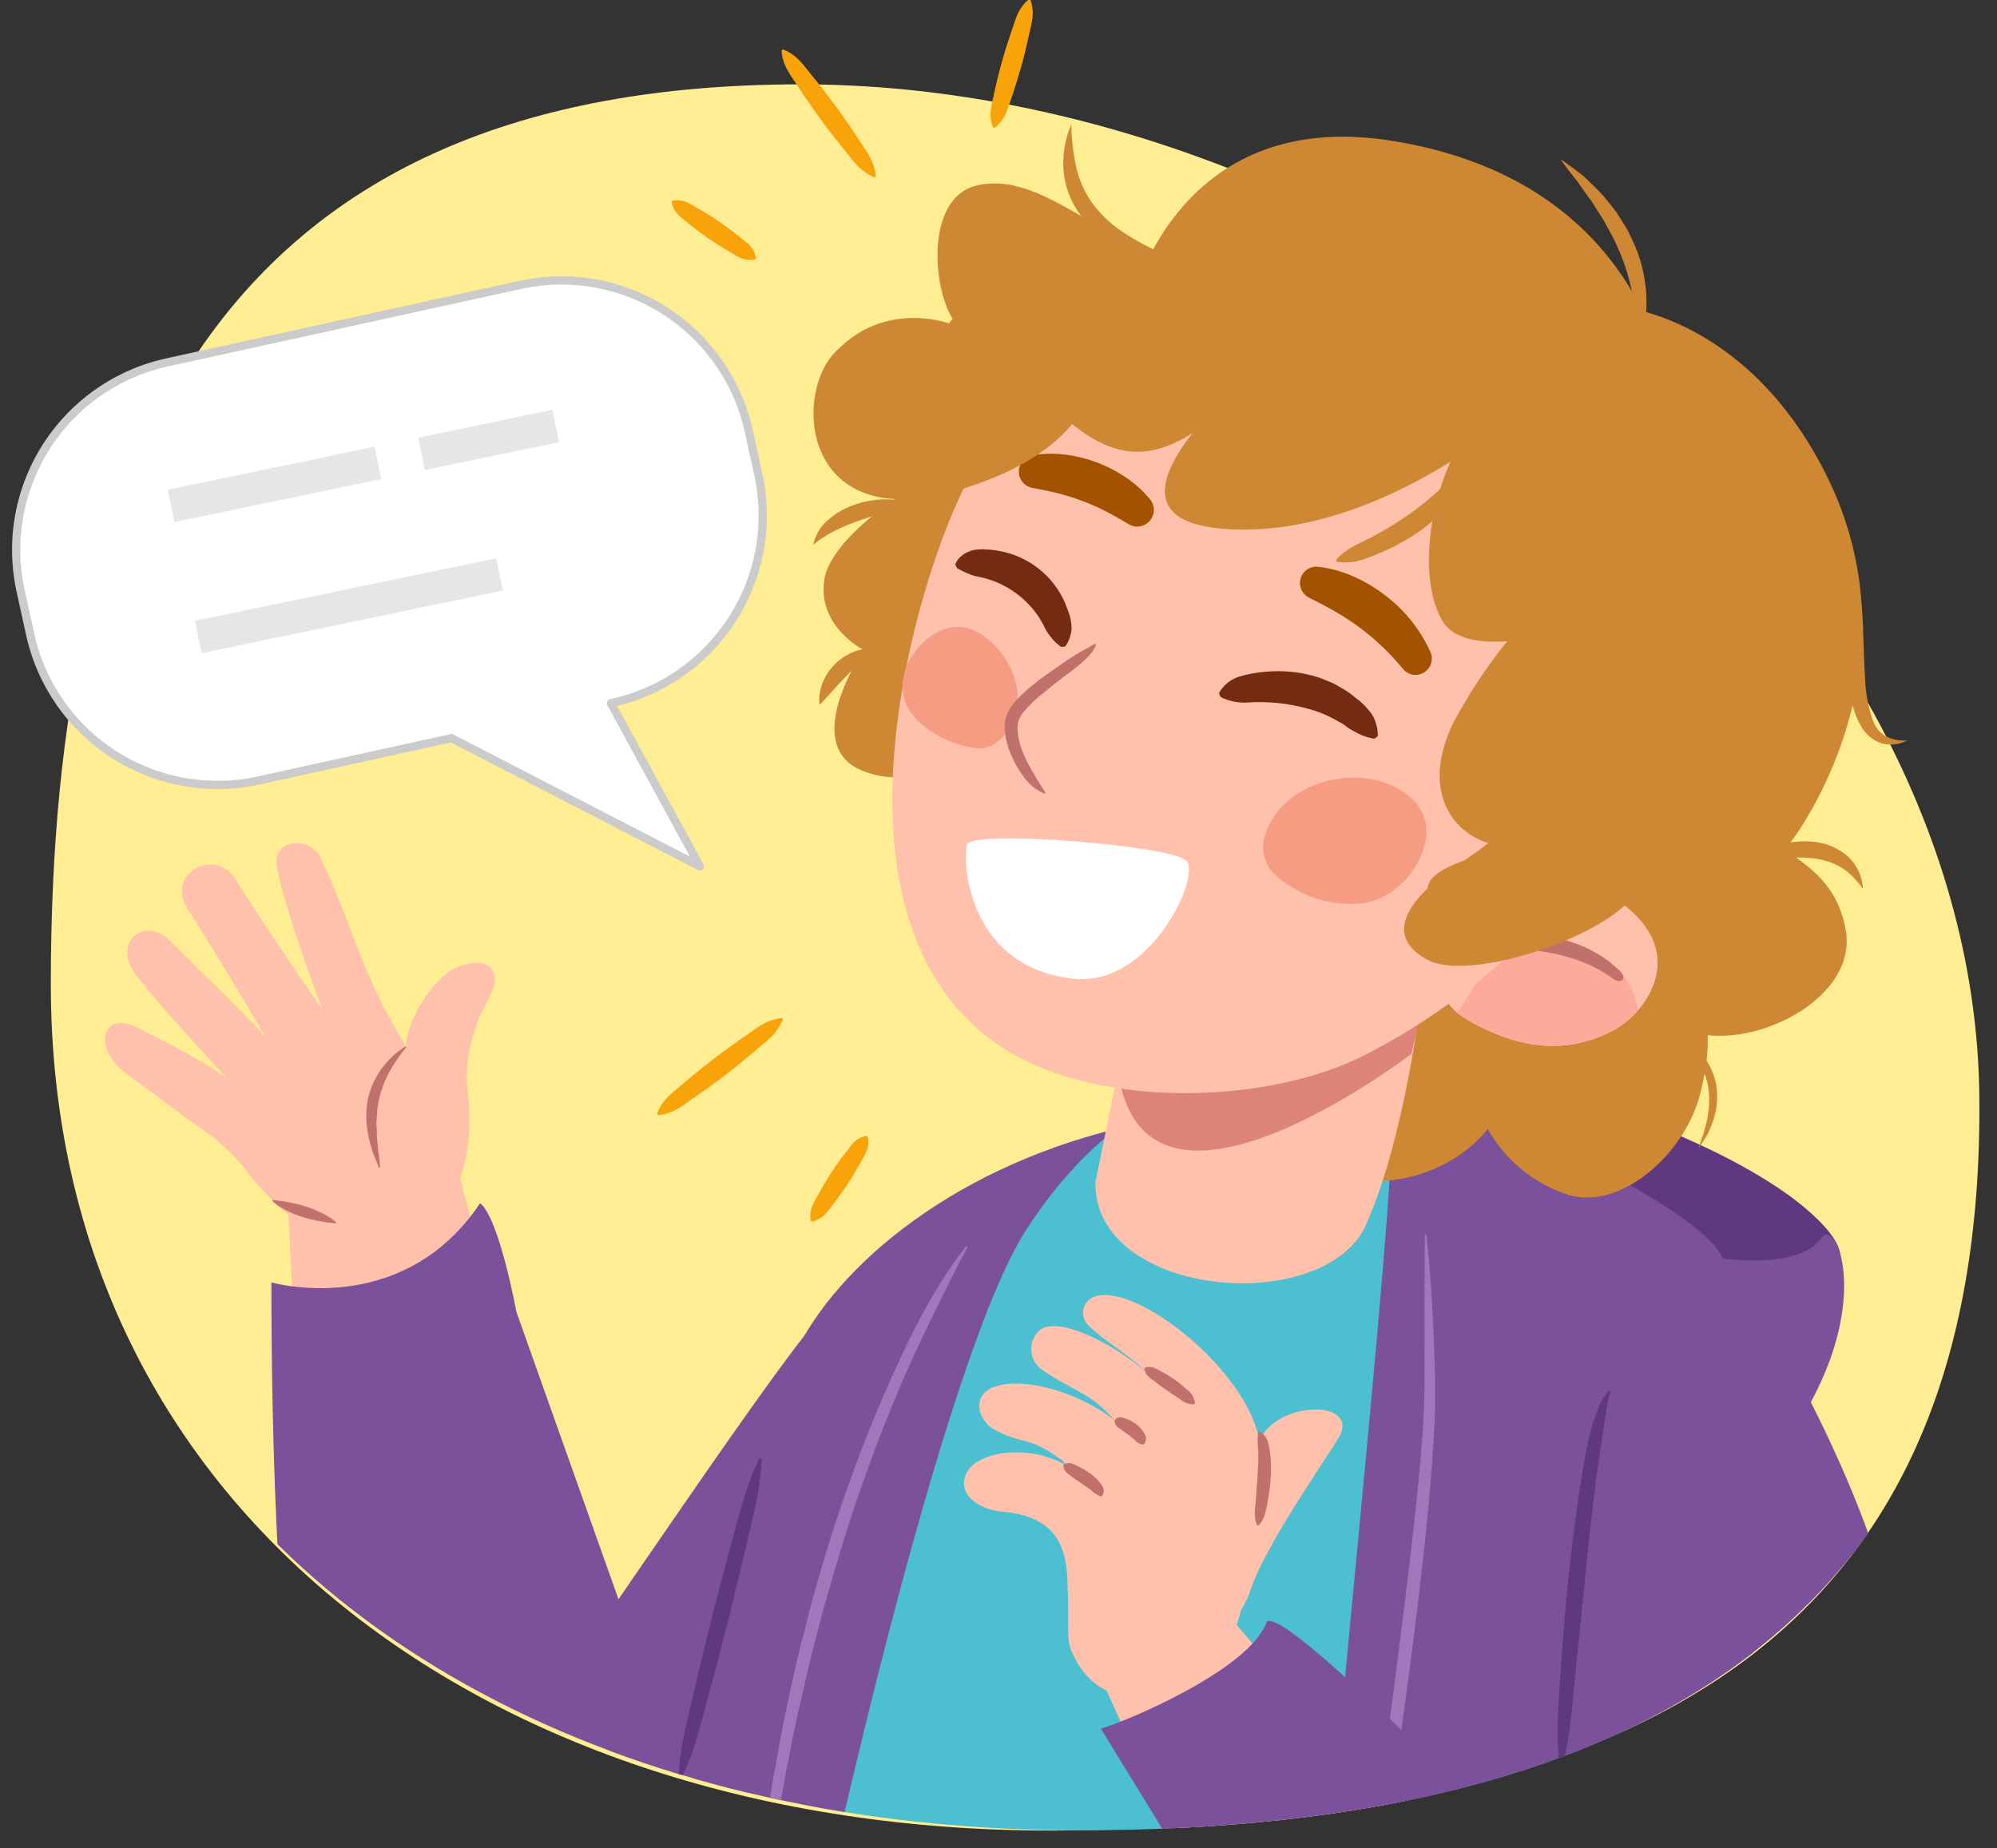 <svg id="b301b47f-fc8c-4aad-8b8d-4d1e97264513" data-name="Artwork" xmlns="http://www.w3.org/2000/svg" xmlns:xlink="http://www.w3.org/1999/xlink" viewBox="0 0 363 336"><rect x="0" y="0" width="363" height="336" fill="#333333" stroke="none"/><defs><style>.f4e8f93b-689a-4c65-92aa-c8840561d844,.f57ba4f3-c251-4dbb-8b68-336a2a911443{fill:none;}.e6456db8-aa2a-4de4-b438-ed73754e6dbc{fill:#ffc1ab;}.a7e4fa43-5c25-43b9-8c96-1ed7c0a033d0{fill:#ffed94;isolation:isolate;}.a73cef31-8a5a-4b56-bd97-21655719cc5e,.fe1b6087-dc30-4226-bdce-8c8aa83f10c2{fill:#fff;}.fe1b6087-dc30-4226-bdce-8c8aa83f10c2{stroke:#cccbcb;stroke-linecap:round;stroke-linejoin:round;stroke-width:1.5px;}.ab05ca36-9963-4cf4-873c-64935e35a673{fill:#f9a30b;}.f57ba4f3-c251-4dbb-8b68-336a2a911443{stroke:#e6e6e5;stroke-miterlimit:10;stroke-width:6px;}.a18518e1-c7e9-4e02-8c1c-f9855e3fe5b0{clip-path:url(#fb9925f6-ab8e-4888-8141-3f6e3f95d075);}.b6830675-71ac-4aeb-93f0-a47fdc0ae868{fill:#7c519b;}.fc4b84c0-e049-43af-929a-0494fd2ddffe{fill:#c1716b;}.fde62858-4d42-4b10-bdca-9f90a9c6864b{fill:#5f387f;}.bb887a3c-bd4e-494c-9e17-44131df8c20e{fill:#4cc0d1;}.ed46ce32-3d7f-4ae1-aabe-5d549333a02c{fill:#a077ba;}.ea8a845d-c6af-4141-ac29-400428477b7e{fill:#ce8732;}.e2066022-a236-4fac-b263-32e128e0873d{fill:#dc8478;}.a9018f0e-3802-47e4-adad-1dd1448d9514{clip-path:url(#a0967945-0cba-42ef-be06-c088eeae77ec);}.a107b41a-03c2-4bb7-a5bc-e2f5d5834ce6{fill:#fdaa9b;}.ade65f57-5a43-487c-98b8-35bbf593299d{fill:#f69c83;}.f37a75e9-ea6e-40bb-8c68-6817ecd1a7fc{fill:#a35300;}.bb7ebe59-e414-4796-89df-b61c55c8058e{fill:#742b11;}</style><clipPath id="fb9925f6-ab8e-4888-8141-3f6e3f95d075"><path class="f4e8f93b-689a-4c65-92aa-c8840561d844" d="M362.711,195.48c0,97.34-62.588,137.3-166.623,137.3-78.853,0-145.515-32.466-173.167-90.566-8.83-18.556-31.21-15.381-31.21-38.943,0-9.945,17.9-44.04,18.692-53.536C17.324,66.287,55.969,2.677,149.375,2.677,253.411,2.677,362.711,98.14,362.711,195.48Z"/></clipPath><clipPath id="a0967945-0cba-42ef-be06-c088eeae77ec"><path class="e6456db8-aa2a-4de4-b438-ed73754e6dbc" d="M299.93,169.866c-3.849-6.9-12.334-9.482-18.957-11.414-2.416-.7-3.519,1.755-2.58,3.457a1.221,1.221,0,0,0-.172.054c-.09.051-.165.117-.253.172-3.451,1.188-5.81,4.194-7.888,7.464-2.114,2.773-3.968,5.8-5.91,8.721a2.047,2.047,0,0,0-.411.3c-3.962,4.135,5.044,8.036,8.208,9.35,7.742,3.216,14.873,2.751,21.259-.626C298.422,184.59,303.9,176.976,299.93,169.866Z"/></clipPath></defs><path class="a7e4fa43-5c25-43b9-8c96-1ed7c0a033d0" d="M359.79,199.375c.973,98.349-61.347,131.457-163.7,133.4C92.071,334.758,9.238,276.266,9.238,178.926S41.529,15.336,145.564,15.336,358.826,102.04,359.79,199.375Z"/><g id="a8c6edf2-c56a-455c-b76e-ea1ff3905467" data-name="speech bubble"><path class="fe1b6087-dc30-4226-bdce-8c8aa83f10c2" d="M137.836,86.251l-1.726-7.863A34.883,34.883,0,0,0,94.557,51.8L30.345,65.9A34.883,34.883,0,0,0,3.755,107.45l1.726,7.863A34.883,34.883,0,0,0,47.034,141.9l35.073-7.7-.035.007,45.153,23.321-16.18-29.682.2-.044A34.883,34.883,0,0,0,137.836,86.251Z"/></g><path class="ab05ca36-9963-4cf4-873c-64935e35a673" d="M137.156,47.188c-2.1.358-3.218-.7-4.571-1.425-1.314-.781-2.61-1.586-3.866-2.451s-2.462-1.8-3.653-2.759a20.353,20.353,0,0,1-1.76-1.477,4.9,4.9,0,0,1-1.221-2.26.3.3,0,0,1,.219-.357l.03-.005a4.9,4.9,0,0,1,2.547.333,20.5,20.5,0,0,1,2.008,1.116c1.321.77,2.626,1.563,3.882,2.427s2.472,1.787,3.67,2.736c1.158,1.006,2.549,1.674,2.964,3.76a.307.307,0,0,1-.241.361Z"/><path class="ab05ca36-9963-4cf4-873c-64935e35a673" d="M119.475,202.389c.973-2.617,2.993-3.871,4.775-5.435q2.7-2.305,5.516-4.47c1.877-1.441,3.805-2.813,5.752-4.163.981-.665,1.914-1.392,2.948-1.988a9.691,9.691,0,0,1,3.526-1.234.256.256,0,0,1,.286.22.259.259,0,0,1-.017.13,9.679,9.679,0,0,1-2.1,3.088c-.843.845-1.786,1.559-2.681,2.335-1.807,1.532-3.631,3.041-5.507,4.482s-3.793,2.83-5.743,4.175c-1.971,1.317-3.7,2.945-6.484,3.21a.261.261,0,0,1-.268-.35Z"/><path class="ab05ca36-9963-4cf4-873c-64935e35a673" d="M157.751,206.764c.406,2.088-.628,3.233-1.318,4.6-.749,1.332-1.524,2.647-2.359,3.923s-1.742,2.5-2.672,3.717a20.423,20.423,0,0,1-1.435,1.794,4.9,4.9,0,0,1-2.231,1.274.3.3,0,0,1-.362-.211l-.006-.03a4.9,4.9,0,0,1,.273-2.554,20.366,20.366,0,0,1,1.069-2.034c.738-1.338,1.5-2.661,2.335-3.938s1.728-2.513,2.648-3.733c.978-1.181,1.613-2.588,3.689-3.052a.307.307,0,0,1,.367.233Z"/><line class="f57ba4f3-c251-4dbb-8b68-336a2a911443" x1="31.095" y1="91.979" x2="68.695" y2="84.164"/><line class="f57ba4f3-c251-4dbb-8b68-336a2a911443" x1="76.611" y1="82.519" x2="101.018" y2="77.446"/><line class="f57ba4f3-c251-4dbb-8b68-336a2a911443" x1="36.049" y1="115.814" x2="90.8" y2="104.434"/><g class="a18518e1-c7e9-4e02-8c1c-f9855e3fe5b0"><path class="b6830675-71ac-4aeb-93f0-a47fdc0ae868" d="M100.771,307.461c1.948-1.947,44.793-66.215,48.688-68.162s2.921,39.924,2.921,39.924L130.958,339.6Z"/><path class="e6456db8-aa2a-4de4-b438-ed73754e6dbc" d="M52.255,217.318l4.407,87.52s2.689,36,19.988,36.479c24.85-2.73,29.6-13.2,24.234-45.177-3.941-34.538-17.865-84.116-17.865-84.116Z"/><path class="e6456db8-aa2a-4de4-b438-ed73754e6dbc" d="M81.439,176.818c-5.146,4.014-7.748,10.834-7.655,13.53-2.213-4.119-3.57-6.092-4.933-9.005C63.963,170.889,63.3,166.716,58.3,156.032c-1.975-4.234-8.8-3.425-7.984,1.352,1.409,8.238,8.229,25.956,8.2,25.958-1.143-1.448-10.57-15.206-15.626-23.39-3.762-6.092-12.843-1.115-8.813,5.223,5.2,8.185,14.1,23.05,13.982,23.122-5.351-5.795-11.422-11.463-16.942-17.085-4.851-4.935-10.766.159-6.551,5.841,4.844,6.524,16.564,18.656,16.487,18.862-5.145-3.669-10.751-6.356-16.072-9.078-6.281-3.213-8.365,3.542-2.181,8.235C26.216,197.666,39,206.954,39.053,206.99a40.969,40.969,0,0,1,6.73,7.147c13.85,16.641,24.581,12.83,28.284,10.75,4.908-2.755,13.071-8.7,10.9-26.938-.572-4.781.855-10.332,2.856-14.453,1.767-3.623,2.938-5.181,1.487-7.343C87.829,173.948,83.089,175.527,81.439,176.818Z"/><path class="fc4b84c0-e049-43af-929a-0494fd2ddffe" d="M73.831,190.436a27.836,27.836,0,0,0-3.316,4.963,18.566,18.566,0,0,0-1.069,2.552c-.113.443-.314.852-.408,1.3l-.281,1.328a17.057,17.057,0,0,0-.274,2.733,9.389,9.389,0,0,0-.046,1.405c.042.471.049.95.05,1.436a12.507,12.507,0,0,0,.125,1.46l.122,1.5a30.115,30.115,0,0,1,.339,3.13l-.182.082-1.159-2.881c-.257-1-.622-1.982-.79-3.007a18.164,18.164,0,0,1-.152-6.215,15.039,15.039,0,0,1,6.946-9.962Z"/><path class="fc4b84c0-e049-43af-929a-0494fd2ddffe" d="M49.61,218.171c1.2.146,2.184.271,3.144.478a22.987,22.987,0,0,1,2.8.7,18.867,18.867,0,0,1,2.738,1.1,12.419,12.419,0,0,1,1.387.75,8.781,8.781,0,0,1,1.4,1.03l-.023.2-1.548-.163-1.535-.26a29.358,29.358,0,0,1-3.029-.748,20.509,20.509,0,0,1-2.894-1.179,9.837,9.837,0,0,1-2.586-1.77Z"/><path class="b6830675-71ac-4aeb-93f0-a47fdc0ae868" d="M49.332,233.167c7.751,1.932,26.323,3.033,37.933-14.411,3.489,2.71,6.6,19.756,6.6,19.756l30.51,85.907s-39.336,30.724-56.784,13.3-6.13-8.21-12.339-20.992S49.332,233.167,49.332,233.167Z"/><path class="fde62858-4d42-4b10-bdca-9f90a9c6864b" d="M302.289,269.274c24.879-35,41.528-35.533,26.8-48.8-22.133-19.937-108-47.952-128.052,1.135S302.289,269.274,302.289,269.274Z"/><path class="b6830675-71ac-4aeb-93f0-a47fdc0ae868" d="M279.844,220.689s43.032,15.73,51.262,4.372c3.195-4.409,11.91,17.785-12.936,45.081S279.844,220.689,279.844,220.689Z"/><path class="bb887a3c-bd4e-494c-9e17-44131df8c20e" d="M266.074,210.883a13.518,13.518,0,0,0-4.225-3.675c-17.067-9.839-48.432-9.283-67.6,2.878-21.1,13.39-47.886,114.444-51.609,144.116-3.868,30.816,3.377-2.906,3.377-2.906s61.717,27.652,149.15-10.616C302.9,285.373,286.28,261.233,266.074,210.883Z"/><path class="b6830675-71ac-4aeb-93f0-a47fdc0ae868" d="M238.817,372.93c.655,5.242,69.456-.927,73.072-3.713,11.343-22.655,6.29-129.162,1.249-140.49s-61.924-35.745-60.483-28.382c.11.565-.146,6.192.274,6.9C252.425,231.124,237.867,365.331,238.817,372.93Z"/><path class="ed46ce32-3d7f-4ae1-aabe-5d549333a02c" d="M259.29,224.44q.871,8.421,1.25,16.874c.23,5.638.465,11.262.24,16.96-.535,11.315-1.765,22.525-3.094,33.723q-2.038,16.789-4.568,33.5c-1.7,11.139-3.195,22.313-5.913,33.292l-.29-.045c.757-11.279,2.57-22.39,4.042-33.554,1.5-11.159,2.981-22.318,4.358-33.486q1.05-8.375,1.948-16.759c.6-5.588,1.147-11.184,1.473-16.773.152-2.794.211-5.567.2-8.389l.008-8.435q-.029-8.441.049-16.9Z"/><path class="b6830675-71ac-4aeb-93f0-a47fdc0ae868" d="M203.015,205.217s-8.38,5.731-16.553,18.5c-15.581,24.344-37,123.666-37,123.666l-28.239-2.921s19.775-90.035,22.4-96.4C150.433,231.509,172.084,212.778,203.015,205.217Z"/><path class="fde62858-4d42-4b10-bdca-9f90a9c6864b" d="M123.391,323.34c.029-5.158,1.442-9.967,2.539-14.856,1.117-4.884,2.327-9.744,3.523-14.608,1.256-4.849,2.5-9.7,3.835-14.53s2.463-9.71,4.795-14.288l.356.09c-.117,5.136-1.425,9.972-2.552,14.853s-2.318,9.747-3.511,14.612c-1.252,4.849-2.491,9.7-3.823,14.532-1.351,4.825-2.388,9.729-4.807,14.285Z"/><path class="ed46ce32-3d7f-4ae1-aabe-5d549333a02c" d="M175.872,226.721c-2.552,4.805-4.941,9.654-7.288,14.527-2.371,4.859-4.554,9.812-6.617,14.813a305.586,305.586,0,0,0-10.6,30.673c-.773,2.594-1.546,5.188-2.2,7.816-.674,2.621-1.393,5.232-2.031,7.863-1.183,5.284-2.507,10.538-3.478,15.869-2.214,10.617-3.55,21.36-5.741,32.04l-.292-.031c.108-2.721.279-5.44.487-8.156s.434-5.433.836-8.127l1.178-8.085c.382-2.7.957-5.362,1.427-8.046.92-5.372,2.142-10.685,3.319-16.007.629-2.652,1.339-5.284,2-7.928.644-2.649,1.409-5.266,2.174-7.883a276.782,276.782,0,0,1,10.916-30.831c4.324-9.987,8.918-20.015,15.659-28.67Z"/><path class="e6456db8-aa2a-4de4-b438-ed73754e6dbc" d="M199.12,302.593c10.652,25.381,16.029,30.836,28.239,55.5,12-7.489,36.735,2.69,48.688-4.869-13.819-22.857-35.743-38.677-52.583-59.4C215.36,298.117,207.238,298.332,199.12,302.593Z"/><path class="e6456db8-aa2a-4de4-b438-ed73754e6dbc" d="M227.359,288.96c2.493-7.561,12.34-21.71,15.888-27.435,4.182-6.749-9.756-7.137-13.92-.416-4.089,6.6-9.494,17.715-11.467,25.194C215.848,293.935,223.732,299.963,227.359,288.96Z"/><path class="e6456db8-aa2a-4de4-b438-ed73754e6dbc" d="M209.3,308.585c-6.654.374-10.48-1.617-13.217-5.858-2.866-4.826-1.489-4.3-2.1-16.152-.407-7.761-4.328-11.067-11.71-11.718-3.481-.309-6.882-2.229-7.03-4.916-.364-6.055,11.692-7.938,18.847-3.3-2.675-2.751.921.265-2.235-1.971-4.693-3.358-6.579-2.18-11.476-4.964-.921-.512-3.19-3.075-2.093-5.51,2.094-4.627,15.042-3.088,24.338,4.031-4.739-5.232-6.763-4.858-13.061-9.083a4.6,4.6,0,0,1-.416-7.438c3.7-2.416,13.749,2.973,19.223,7.777-2.942-3.055-7.373-5.45-10.409-8.392a3.16,3.16,0,0,1,1.358-5.461c8.345-2.171,30.691,16.2,29.808,29.51C227.2,295.06,223.915,307.348,209.3,308.585Z"/><path class="fc4b84c0-e049-43af-929a-0494fd2ddffe" d="M193.428,266.208c1.149-.473,1.729.038,2.444.348a14.348,14.348,0,0,1,2.045,1.155,9.69,9.69,0,0,1,1.84,1.642,4.174,4.174,0,0,1,.765,1.141,1.43,1.43,0,0,1-.327,1.583l-.292-.035a10.9,10.9,0,0,0-.95-.562c-.24-.167-.425-.4-.7-.594-.522-.4-1.117-.782-1.709-1.188s-1.193-.834-1.79-1.286c-.584-.472-1.319-.714-1.478-1.951Z"/><path class="fc4b84c0-e049-43af-929a-0494fd2ddffe" d="M202.673,258.09c.909-.732,1.459-.32,2.058-.129a6.6,6.6,0,0,1,1.716.912,5.513,5.513,0,0,1,1.4,1.51,4.562,4.562,0,0,1,.267.471,1.365,1.365,0,0,1,.187.519,1.38,1.38,0,0,1-.389,1.2l-.287.06a3.605,3.605,0,0,1-.985-.441c-.171-.153-.314-.332-.48-.489a14.309,14.309,0,0,0-1.145-.9l-1.268-.924c-.442-.34-.964-.406-1.16-1.518Z"/><path class="fc4b84c0-e049-43af-929a-0494fd2ddffe" d="M208.141,248.656c1.307-.385,2.039.246,2.885.662a23.064,23.064,0,0,1,2.426,1.463,21.905,21.905,0,0,1,2.213,1.8,3.51,3.51,0,0,1,1.553,2.547l-.2.213a4.059,4.059,0,0,1-2.675-1.073c-.76-.494-1.523-.983-2.268-1.5s-1.482-1.058-2.209-1.617c-.72-.579-1.569-.919-1.869-2.232Z"/><path class="fc4b84c0-e049-43af-929a-0494fd2ddffe" d="M228.854,260.266a2.912,2.912,0,0,1,1.621,1.9,12.324,12.324,0,0,1,.417,2.259,24.479,24.479,0,0,1,.077,4.451,36.544,36.544,0,0,1-.592,4.345,20,20,0,0,1-.464,2.132,5.487,5.487,0,0,1-1.13,2l-.288-.053c-.661-1.573-.347-2.952-.243-4.37l.309-4.216c.084-1.394.184-2.788.172-4.153,0-.684-.074-1.352-.118-2.009s.017-1.305.048-2.062Z"/><path class="b6830675-71ac-4aeb-93f0-a47fdc0ae868" d="M200.094,314.278c3.9-.974,27.265-10.712,30.186-19.475,4.869-2.922,65.242,61.346,65.242,61.346l-48.688,14.606-20.449-13.632Z"/><path class="b6830675-71ac-4aeb-93f0-a47fdc0ae868" d="M306.233,222.745c9.738,2.921,37,54.53,37.977,74.979s-58.426,37-58.426,37-.973-95.428,6.817-104.192S306.233,222.745,306.233,222.745Z"/><path class="fde62858-4d42-4b10-bdca-9f90a9c6864b" d="M283.539,321.254c-.843-5.834-.206-11.574.141-17.33.371-5.755.881-11.5,1.442-17.246.63-5.738,1.307-11.474,2.234-17.19.467-2.856.923-5.72,1.606-8.555a36.266,36.266,0,0,1,1.294-4.2,11.679,11.679,0,0,1,2.2-3.905l.3.213a21.92,21.92,0,0,0-.895,4.125c-.118.7-.222,1.4-.313,2.107-.123.7-.209,1.408-.31,2.112-.428,2.816-.865,5.644-1.223,8.487q-1.052,8.533-1.888,17.118l-1.745,17.163c-.608,5.723-.856,11.469-2.471,17.128Z"/></g><path class="ea8a845d-c6af-4141-ac29-400428477b7e" d="M301.442,177.986c-1.012-2.355,13.374-1.412,7.546,21-2.865,11.018-14.444,21-23.791,18.256A25.733,25.733,0,0,1,270.432,205.2s-9.3,13.289-29.86,8.589c-12.691-2.9-12.528-13.183-15.907-35.275-4.116-26.906,24.061-38.7,41.948-27.777S301.442,177.986,301.442,177.986Z"/><path class="ea8a845d-c6af-4141-ac29-400428477b7e" d="M301.442,177.986c-1.012-2.355,13.374-1.412,7.546,21-2.865,11.018-14.444,21-23.791,18.256A25.733,25.733,0,0,1,270.432,205.2s-9.3,13.289-29.86,8.589c-12.691-2.9-12.528-13.183-15.907-35.275-4.116-26.906,24.061-38.7,41.948-27.777S301.442,177.986,301.442,177.986Z"/><path class="ea8a845d-c6af-4141-ac29-400428477b7e" d="M304.5,188.182a11.97,11.97,0,0,1,4.852,3.531,11.836,11.836,0,0,1,2.615,5.571,13.589,13.589,0,0,1-.448,6.115,21.8,21.8,0,0,1-1.131,2.805c-.513.865-1.047,1.711-1.618,2.517.279-.966.625-1.88.937-2.8l.356-1.407a9.047,9.047,0,0,0,.319-1.395c.064-.473.133-.94.215-1.405a10.275,10.275,0,0,0,.074-1.4,6.821,6.821,0,0,0-.019-1.393c-.059-.459-.059-.927-.161-1.377a13.227,13.227,0,0,0-2.072-5.132A18.886,18.886,0,0,0,304.5,188.182Z"/><path class="e6456db8-aa2a-4de4-b438-ed73754e6dbc" d="M199.12,214.955l7.187-35.284,52.212.229s-3.077,27.838-10.711,43.819C238.8,239.4,198.811,235.447,199.12,214.955Z"/><path class="e2066022-a236-4fac-b263-32e128e0873d" d="M248.782,176.005l9.737,6.816-1.947,8.764s-50.635,38.95-53.557.974c-1.256-16.328,47.213-5.715,47.213-5.715Z"/><path class="ea8a845d-c6af-4141-ac29-400428477b7e" d="M289.48,56.516c-5.809-1.992,25.117-4.9,42.442,29.733s-4.873,64.964-6.72,67.276,8.438,3.917,10.335,15.773-15.122,20.682-26.162,18.767-38.067-16.191-29.6-47.292S289.48,56.516,289.48,56.516Z"/><path class="ea8a845d-c6af-4141-ac29-400428477b7e" d="M178.5,85.172c-6.635-2.237-27.059,11.222-28.613,19.951S157,118.175,157,118.175s-11.858,17.312-.187,21.97,18.617-6.051,18.617-6.051S196.114,91.11,178.5,85.172Z"/><path class="e6456db8-aa2a-4de4-b438-ed73754e6dbc" d="M299.93,169.866c-3.849-6.9-12.334-9.482-18.957-11.414-2.416-.7-3.519,1.755-2.58,3.457a1.221,1.221,0,0,0-.172.054c-.09.051-.165.117-.253.172-3.451,1.188-5.81,4.194-7.888,7.464-2.114,2.773-3.968,5.8-5.91,8.721a2.047,2.047,0,0,0-.411.3c-3.962,4.135,5.044,8.036,8.208,9.35,7.742,3.216,14.873,2.751,21.259-.626C298.422,184.59,303.9,176.976,299.93,169.866Z"/><path class="e6456db8-aa2a-4de4-b438-ed73754e6dbc" d="M299.93,169.866c-3.849-6.9-12.334-9.482-18.957-11.414-2.416-.7-3.519,1.755-2.58,3.457a1.221,1.221,0,0,0-.172.054c-.09.051-.165.117-.253.172-3.451,1.188-5.81,4.194-7.888,7.464-2.114,2.773-3.968,5.8-5.91,8.721a2.047,2.047,0,0,0-.411.3c-3.962,4.135,5.044,8.036,8.208,9.35,7.742,3.216,14.873,2.751,21.259-.626C298.422,184.59,303.9,176.976,299.93,169.866Z"/><g class="a9018f0e-3802-47e4-adad-1dd1448d9514"><path class="a107b41a-03c2-4bb7-a5bc-e2f5d5834ce6" d="M293.891,176.264c-5.214-4.905-13.253-5.593-19.634-4.435a1.937,1.937,0,0,0-1.5,2.6c-3.681,1.707-5.721,6.877-7.955,9.852a2.265,2.265,0,0,0,.742,3.036c8.127,5.579,17.318,7.525,26.284,5.231.769,1.34,2.8,1.994,3.7.352C298.531,187.43,299.07,181.131,293.891,176.264Z"/><path class="fc4b84c0-e049-43af-929a-0494fd2ddffe" d="M294.475,176.571c-5.41-5.357-12.18-6.571-19.277-7.03-1.869-.12-1.916,2.781-.036,2.9,6.227.4,12.54,1.53,18.01,5.459C294.734,179.025,295.848,177.932,294.475,176.571Z"/></g><path class="e6456db8-aa2a-4de4-b438-ed73754e6dbc" d="M298.52,79.758c-3.86-8.75-16.709-20.352-27.8-26.417A68.788,68.788,0,0,0,243.96,40.787c-33.65-7.336-58.42,24.013-70.443,51.649-9.071,20.85-23.424,75.831,7.8,97.443,17.007,11.771,48.02,11.028,65.756,2.433,18.671-9.052,37.849-26.472,49.593-43.185C326.654,106.445,302.211,88.124,298.52,79.758Z"/><path class="ade65f57-5a43-487c-98b8-35bbf593299d" d="M164.281,126.681c1.331,5.737,9.407,9.3,14.035,9.4,2.953-.232,5.607-3.306,6.375-6.5,1.684-6.991-4.069-14.4-9.247-15.49C169.845,112.917,162.731,120,164.281,126.681Z"/><path class="ade65f57-5a43-487c-98b8-35bbf593299d" d="M236.389,144.013a18.808,18.808,0,0,1,14.9-1.846c3.987,1.335,8.746,4.39,7.894,10.478a14.818,14.818,0,0,1-5.689,9.084,11.716,11.716,0,0,1-6.83,2.569c-.154.011-.307.017-.46.022h-.113c-.188,0-.378.013-.565.008a20.622,20.622,0,0,1-13.54-5.081,6.9,6.9,0,0,1-2.094-7.192A13.785,13.785,0,0,1,236.389,144.013Z"/><path class="ea8a845d-c6af-4141-ac29-400428477b7e" d="M210.216,46.433c-12.445-4.816-22.44-15.32-32.858-12.655s-7.34,23.732-2.241,26.114S210.216,46.433,210.216,46.433Z"/><path class="ea8a845d-c6af-4141-ac29-400428477b7e" d="M302.13,65.017c-.278-.38-.735-1.857-1.6-4.039-3.564-8.992-14.049-29.95-47.366-35.359-41.4-6.722-48.5,32.84-48.5,32.84s46.679,15.592,59.97,12.19,18.978,20.4,23.546,16.124S302.13,65.017,302.13,65.017Z"/><path class="f37a75e9-ea6e-40bb-8c68-6817ecd1a7fc" d="M209.072,90.816a20.284,20.284,0,0,0-4.385-3.986,24.96,24.96,0,0,0-11.053-4.167,20.318,20.318,0,0,0-5.925.094,3.026,3.026,0,0,0-.046,5.955l.122.022c1.569.293,3.091.588,4.588.969a41.565,41.565,0,0,1,8.608,3.25c1.375.7,2.713,1.486,4.086,2.3l.1.06a3.026,3.026,0,0,0,3.9-4.5Z"/><path class="f37a75e9-ea6e-40bb-8c68-6817ecd1a7fc" d="M260.024,118.565a26.646,26.646,0,0,0-8.259-10.333,27.246,27.246,0,0,0-5.745-3.418,22.15,22.15,0,0,0-6.423-1.77,2.978,2.978,0,0,0-1.667,5.615l.1.049c1.645.832,3.238,1.641,4.776,2.544a44.153,44.153,0,0,1,12.184,10.342l.056.066a2.965,2.965,0,0,0,4.98-3.095Z"/><path class="ea8a845d-c6af-4141-ac29-400428477b7e" d="M152.506,63.371c8.761-8.691,19.985-4.577,19.985-4.577s10.62-13.121,15.234-10.733c8.7-1.521,19.9-.511,27.731-3.829,11.989-5.077,24.432,2.128,22.52,9.393a13.725,13.725,0,0,1,2.489-.38s15.261-18.6,26.971-8.806,15.11,16.23,15.11,16.23c-.435.469,22.743.991,10.741,6.3,10.614.672,4.991,12.06,9.965,19.607,4.021,1.055,27.093,9.156,8.253,52.928-1.607,3.732-6.4,6.845-12.225,9.2a23.226,23.226,0,0,0-.582,9.421c1.7,9.448-30.552,21.221-39.354,16.322-9.211-5.128-.94-12.788,5.293-16.977,2.487-1.671,4.394-2.988,5.93-4.2-.141-.038-.29-.073-.417-.116-6.715-2.263-11.733-10.138-5.868-21.944a96.531,96.531,0,0,1,9.677-14.616c-5.513.371-9.967-.555-11.817-3.793-3.916-6.85-2.785-19.337,1.519-28.854-11.37,7.079-26.385,13.467-41.56,12.168-14.529-1.244-11.278-9.83-5.276-17.416-7.17,4.552-13.632,5.12-21.937-1.6-3.667,4.436-9.949,8.774-20.477,11.948C145.3,97.826,143.861,70.65,152.506,63.371Z"/><path class="ea8a845d-c6af-4141-ac29-400428477b7e" d="M296.653,64.787a29.483,29.483,0,0,0,.3-9.866,36.733,36.733,0,0,0-2.612-9.277l-1-2.213c-.368-.722-.787-1.421-1.167-2.142l-.576-1.08c-.21-.349-.444-.687-.661-1.034-.449-.686-.883-1.385-1.312-2.093s-.979-1.33-1.442-2.022l-1.443-2.052c-1.043-1.31-2.1-2.623-3.083-4.052,1.431.936,2.787,1.988,4.157,3.044,1.232,1.189,2.524,2.351,3.666,3.654.555.666,1.105,1.34,1.64,2.027.266.345.55.678.8,1.037l.7,1.11c.46.745.926,1.487,1.36,2.25l1.12,2.392a26.45,26.45,0,0,1,2.18,10.308A18.51,18.51,0,0,1,296.653,64.787Z"/><path class="ea8a845d-c6af-4141-ac29-400428477b7e" d="M211.37,46.07a18.213,18.213,0,0,1-8.193-1.679,17.564,17.564,0,0,1-6.8-5.335,15.626,15.626,0,0,1-3.051-8.149,17.548,17.548,0,0,1,1.409-8.268,39.882,39.882,0,0,0,.921,7.9,18.585,18.585,0,0,0,3.119,6.714,22.473,22.473,0,0,0,5.531,5.076A43.07,43.07,0,0,0,211.37,46.07Z"/><path class="ea8a845d-c6af-4141-ac29-400428477b7e" d="M317.388,156.757a9.8,9.8,0,0,1,2.65-1.837,18.06,18.06,0,0,1,2.992-1.2,17.1,17.1,0,0,1,6.523-.68,11.06,11.06,0,0,1,6.289,2.63,8.919,8.919,0,0,1,2.02,2.757,8.6,8.6,0,0,1,.762,3.175,20.482,20.482,0,0,0-1.977-2.343,11.553,11.553,0,0,0-2.218-1.7,13.3,13.3,0,0,0-5.186-1.536,33.439,33.439,0,0,0-5.774.006C321.494,156.207,319.462,156.372,317.388,156.757Z"/><path class="ea8a845d-c6af-4141-ac29-400428477b7e" d="M164.49,91.84l.287-.167a1.2,1.2,0,0,0,.126-.087.139.139,0,0,0,.038-.042c.009-.009-.024,0-.031.009a.185.185,0,0,0-.059.139.233.233,0,0,0,.041.126c.109.106.008.049-.02.078l-.139.033-.3.083c-.4.121-.8.23-1.2.367l-2.365.738c-1.561.485-3.09.968-4.581,1.494a39.739,39.739,0,0,0-4.34,1.789,20.221,20.221,0,0,0-4.114,2.658,8.087,8.087,0,0,1,2.776-4.6,14.136,14.136,0,0,1,4.681-2.675,17.873,17.873,0,0,1,5.191-.985,15.588,15.588,0,0,1,2.642.12,12.1,12.1,0,0,1,1.32.267l.333.105.174.065.1.042.063.031a.35.35,0,0,1,.119.092.226.226,0,0,1,.057.156.234.234,0,0,1-.076.173.3.3,0,0,1-.1.051.46.46,0,0,1-.11.012,1.69,1.69,0,0,1-.18-.011A2.515,2.515,0,0,1,164.49,91.84Z"/><path class="ea8a845d-c6af-4141-ac29-400428477b7e" d="M159.041,118.1l-2.76,2.483c-.849.782-1.665,1.533-2.432,2.334s-1.553,1.588-2.306,2.47c-.806.851-1.547,1.784-2.567,2.732a8,8,0,0,1,.546-3.949,10.034,10.034,0,0,1,5.539-5.6A7.006,7.006,0,0,1,159.041,118.1Z"/><path class="ea8a845d-c6af-4141-ac29-400428477b7e" d="M267.01,85.33a8.038,8.038,0,0,1-1.357,3.717,28.465,28.465,0,0,1-2.454,2.959,33.125,33.125,0,0,1-5.84,5.047,37.669,37.669,0,0,1-6.784,3.589,31.8,31.8,0,0,1-3.57,1.3,9.535,9.535,0,0,1-3.914.2.251.251,0,0,1-.205-.29.247.247,0,0,1,.055-.119l.006-.007a8.8,8.8,0,0,1,1.471-1.348,11.645,11.645,0,0,1,1.562-1.021c.528-.308,1.073-.568,1.622-.82l1.613-.809a63.992,63.992,0,0,0,6.114-3.672,52.163,52.163,0,0,0,5.583-4.353c.893-.785,1.689-1.665,2.561-2.49a12.122,12.122,0,0,1,1.43-1.159,8.315,8.315,0,0,1,1.748-.979l.013-.005a.255.255,0,0,1,.33.145A.268.268,0,0,1,267.01,85.33Z"/><path class="ea8a845d-c6af-4141-ac29-400428477b7e" d="M277.727,156.643c-1.52,1.569-3.1,1.493-4.661,1.885-1.559.325-3.1.677-4.61,1.051a37.733,37.733,0,0,0-4.374,1.283c-.694.255-1.311.611-1.938.9-.647.3-1.29.485-2.257.841l-.023.008a.278.278,0,0,1-.357-.165.24.24,0,0,1-.012-.044,3.367,3.367,0,0,1,.939-2.831,9.156,9.156,0,0,1,2.26-1.615,20.057,20.057,0,0,1,4.89-1.894,31.314,31.314,0,0,1,5.025-.78c1.676-.061,3.353-.473,5.1.917a.291.291,0,0,1,.046.41l-.018.021Z"/><path class="ea8a845d-c6af-4141-ac29-400428477b7e" d="M346.644,134.62a6.3,6.3,0,0,1-4.45.579,6.6,6.6,0,0,1-3.784-2.982,14.075,14.075,0,0,1-1.724-4.288,26.958,26.958,0,0,1-.651-4.4,46.574,46.574,0,0,1,.282-8.658,60.1,60.1,0,0,1,1.63-8.448,67.472,67.472,0,0,1,.727,8.544c.1,2.821.17,5.612.353,8.351a25.344,25.344,0,0,0,1.448,7.772,5.423,5.423,0,0,0,2.253,2.741A7.291,7.291,0,0,0,346.644,134.62Z"/><path class="a73cef31-8a5a-4b56-bd97-21655719cc5e" d="M215.674,156.53c2.637,2.9-6.633,22.877-20.449,21.422-18.5-1.947-20.359-19.757-19.475-24.344C175.763,150.766,213.037,153.634,215.674,156.53Z"/><path class="bb7ebe59-e414-4796-89df-b61c55c8058e" d="M173.639,102.645a3.5,3.5,0,0,1,.649-1.1,4.892,4.892,0,0,1,.885-.769,4.485,4.485,0,0,1,.983-.5,4.175,4.175,0,0,1,1.024-.3,8.178,8.178,0,0,1,2.045-.076,14.606,14.606,0,0,1,2.017.208,16.164,16.164,0,0,1,12.4,9.622l.709,1.869a9.974,9.974,0,0,1,.393,1.929,7.434,7.434,0,0,1,.031.99,8.4,8.4,0,0,1-.2,1.01,6.071,6.071,0,0,1-.933,2l-.728.1a8.347,8.347,0,0,1-1.586-1.407,7.549,7.549,0,0,1-.529-.693c-.173-.224-.345-.441-.489-.664a11.085,11.085,0,0,1-.7-1.361l-.757-1.275a17.175,17.175,0,0,0-8.855-6.8,20.113,20.113,0,0,0-2.806-.7,16.514,16.514,0,0,1-3.228-1.426Z"/><path class="bb7ebe59-e414-4796-89df-b61c55c8058e" d="M221.578,126.027a6.42,6.42,0,0,1,3.514-2.955,22.745,22.745,0,0,1,4.183-.856,25.009,25.009,0,0,1,8.672.466,20.876,20.876,0,0,1,2.128.623c.694.266,1.378.559,2.062.841.669.321,1.306.714,1.948,1.082a11.67,11.67,0,0,1,1.83,1.25c.571.467,1.185.879,1.706,1.393a15.825,15.825,0,0,1,1.474,1.622,5.76,5.76,0,0,1,1,1.993,6.962,6.962,0,0,1,.348,2.371l-.583.446a9.343,9.343,0,0,1-2.236-.6c-.631-.257-1.154-.585-1.716-.849a10.811,10.811,0,0,1-1.471-.992c-.469-.347-1.01-.585-1.5-.883a23.993,23.993,0,0,0-3.1-1.467,31.413,31.413,0,0,0-3.291-.964,32.3,32.3,0,0,0-6.96-.884c-.6.008-1.2-.028-1.806.01s-1.209.068-1.825.068a9.782,9.782,0,0,1-4.115-1.027Z"/><path class="fc4b84c0-e049-43af-929a-0494fd2ddffe" d="M199.223,117.2a4.939,4.939,0,0,1-.23.6c-.1.173-.21.341-.323.51a9.848,9.848,0,0,1-.739.927,18.324,18.324,0,0,1-1.663,1.572c-1.16.963-2.385,1.819-3.551,2.736s-2.329,1.829-3.446,2.762a22.87,22.87,0,0,0-3.048,2.96,5.789,5.789,0,0,0-.991,1.521,4.661,4.661,0,0,0-.217.841,6.673,6.673,0,0,0-.045.935,12.362,12.362,0,0,0,.856,3.965,25.332,25.332,0,0,0,1.9,3.821c.717,1.252,1.438,2.47,2.308,3.717l-.171.239a8.9,8.9,0,0,1-3.667-2.914,19.259,19.259,0,0,1-2.351-4.055,13.437,13.437,0,0,1-1.2-4.71,8.933,8.933,0,0,1,.043-1.3A7.059,7.059,0,0,1,183,130a7.957,7.957,0,0,1,1.364-2.264,24.156,24.156,0,0,1,3.42-3.228c1.181-.977,2.425-1.84,3.656-2.706s2.46-1.719,3.713-2.518c1.242-.816,2.6-1.439,3.812-2.215Z"/><path class="ab05ca36-9963-4cf4-873c-64935e35a673" d="M180.468,23.034c-.891-2.322-.123-4.18.249-6.148.44-1.95.909-3.891,1.448-5.813s1.159-3.821,1.808-5.712c.336-.942.6-1.9,1.017-2.824a7.31,7.31,0,0,1,1.933-2.568A.266.266,0,0,1,187.3,0a.248.248,0,0,1,.048.085,7.308,7.308,0,0,1,.319,3.2c-.118,1-.394,1.962-.6,2.942-.427,1.953-.882,3.9-1.42,5.82s-1.144,3.825-1.78,5.72c-.7,1.876-1.012,3.862-2.978,5.384a.274.274,0,0,1-.385-.049A.25.25,0,0,1,180.468,23.034Z"/><path class="ab05ca36-9963-4cf4-873c-64935e35a673" d="M142.431,9.027c2.594,1.034,3.8,3.083,5.321,4.9q2.241,2.758,4.339,5.62c1.4,1.91,2.723,3.871,4.026,5.848.642,1,1.346,1.947,1.918,2.994a9.683,9.683,0,0,1,1.15,3.555.254.254,0,0,1-.355.26,9.684,9.684,0,0,1-3.039-2.175c-.824-.862-1.516-1.822-2.27-2.735-1.489-1.842-2.955-3.7-4.352-5.611s-2.739-3.858-4.038-5.84c-1.27-2-2.857-3.772-3.056-6.557a.26.26,0,0,1,.356-.26Z"/></svg>